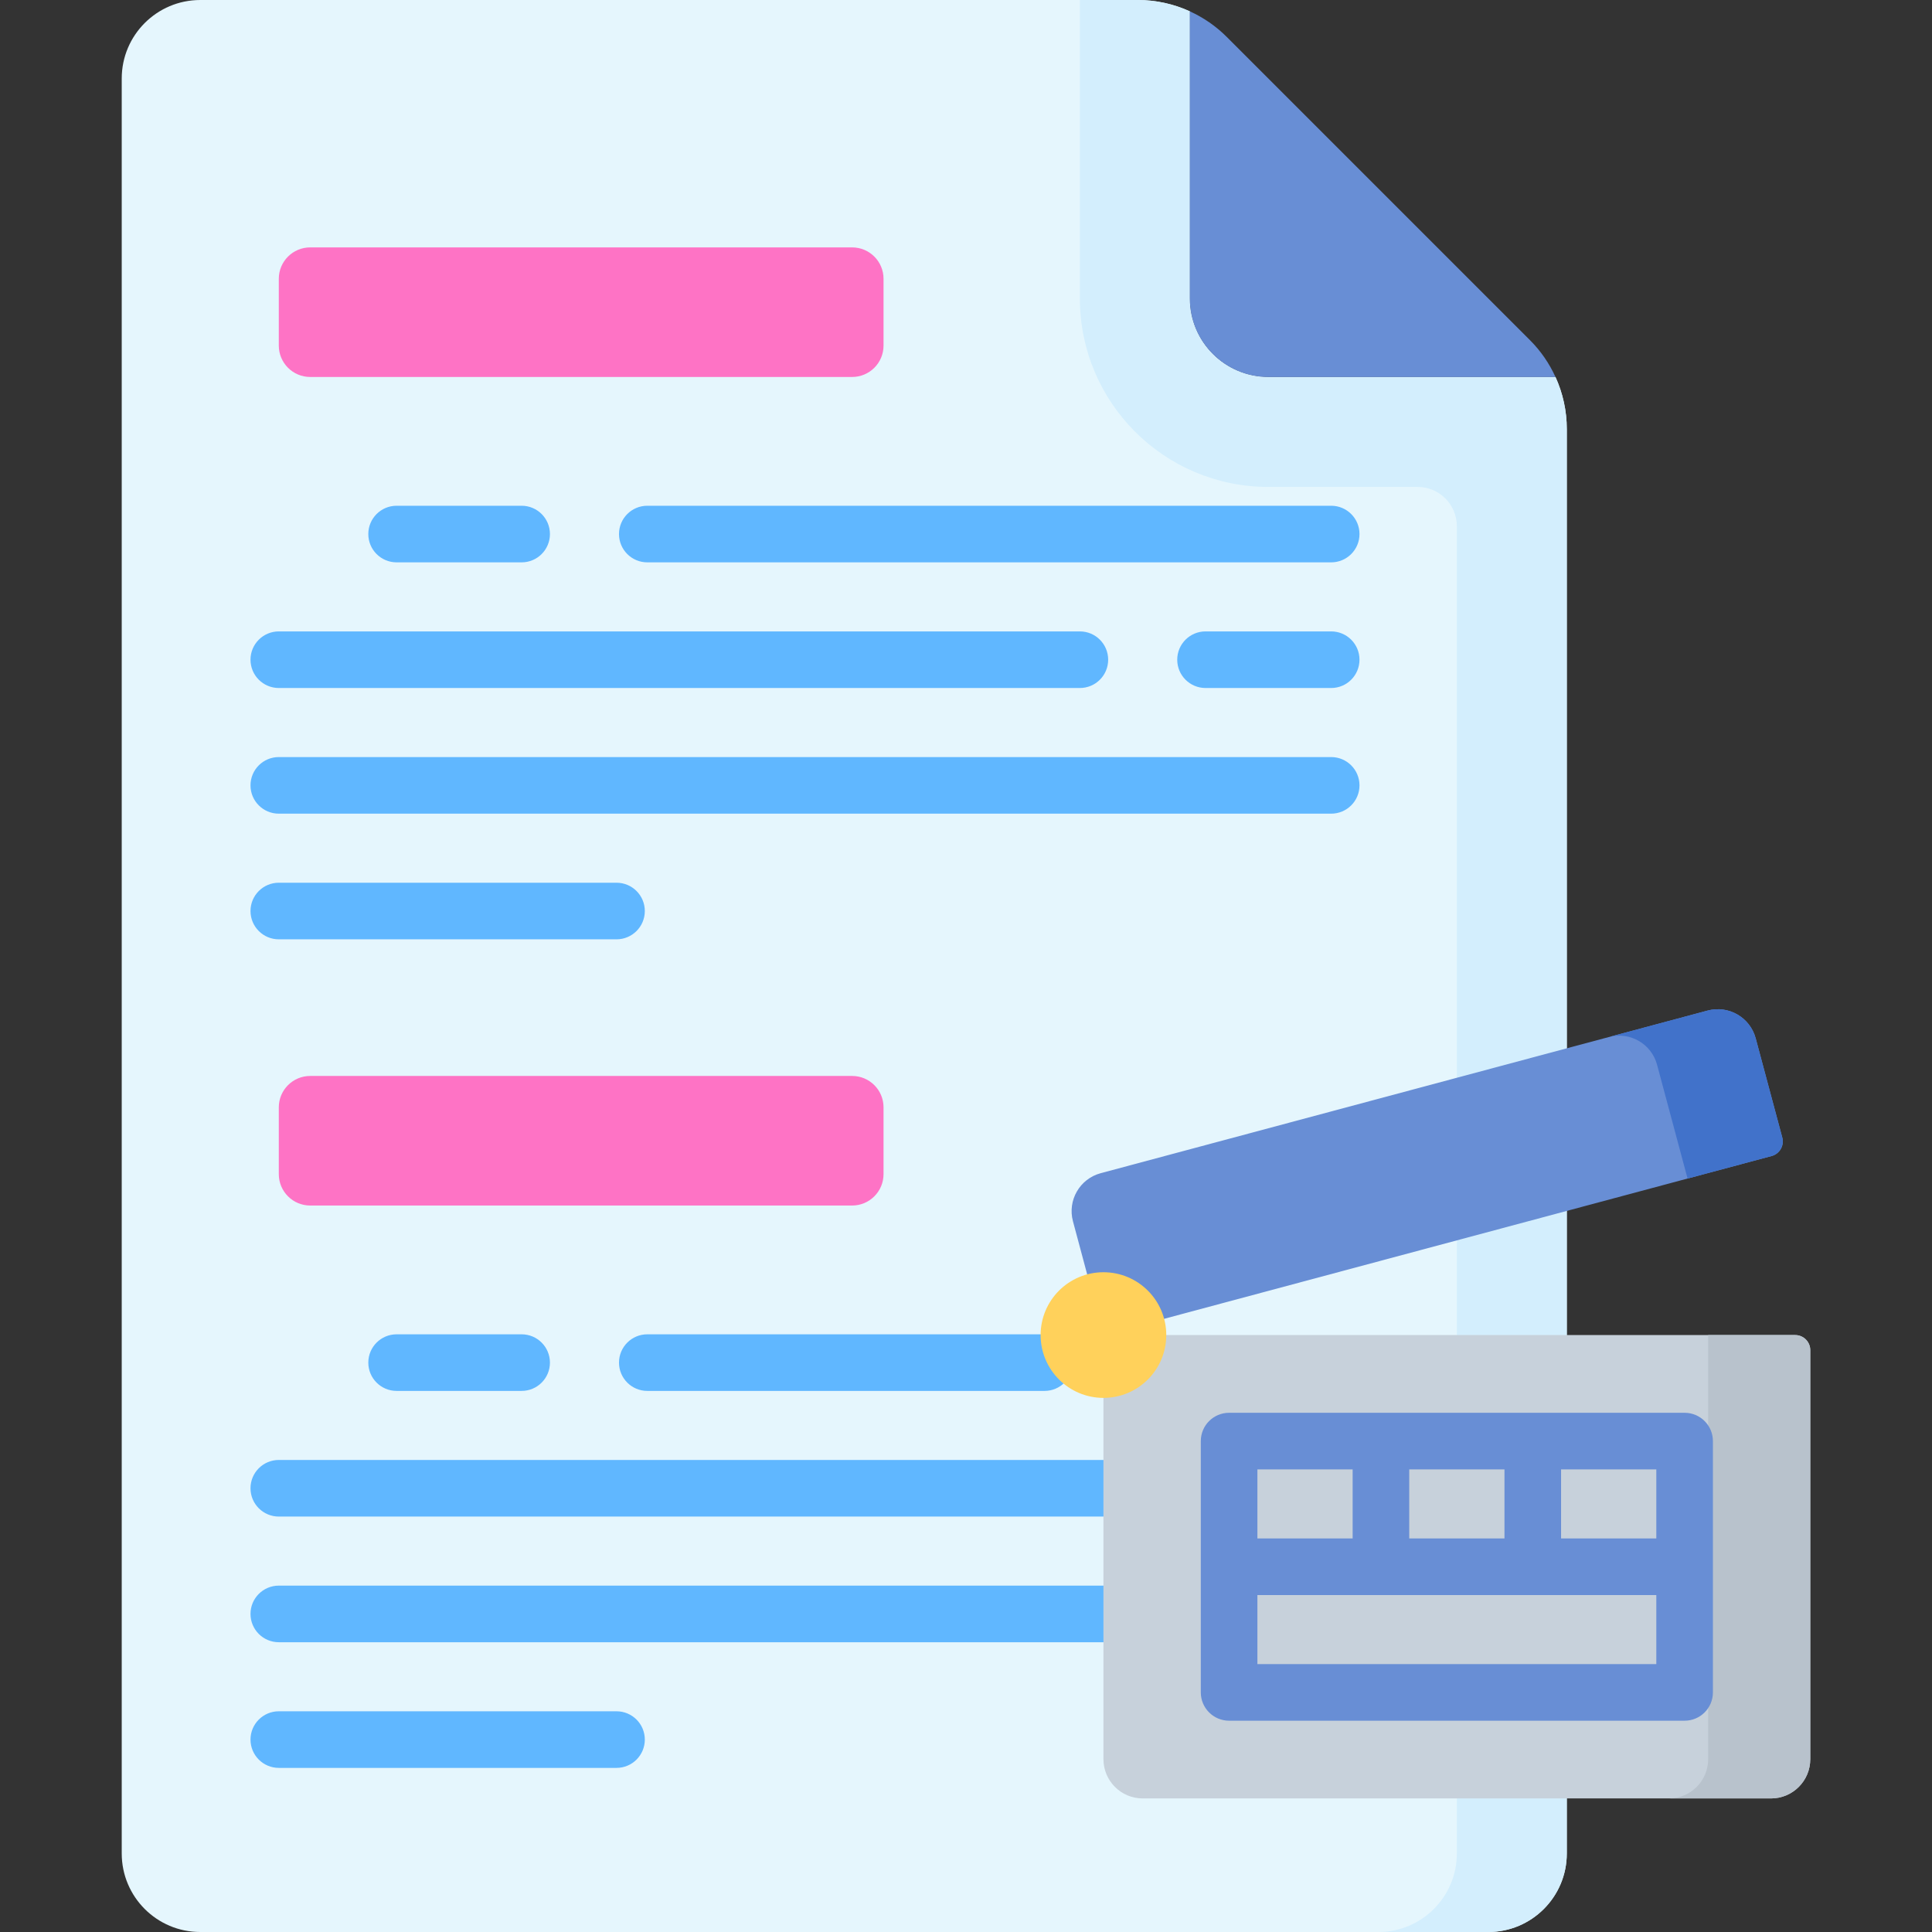 <svg id="Capa_1" enable-background="new 0 0 512 512" height="512" viewBox="0 0 512 512" width="512" xmlns="http://www.w3.org/2000/svg"><rect x="0" y="0" width="512" height="512" fill="#333333" stroke="none"/><g><path d="m336.129 99.902c-11.495 0-20.813-9.318-20.813-20.813v-76.089c-4.292-1.954-8.987-3-13.794-3h-248.45c-11.495 0-20.813 9.318-20.813 20.813v470.374c0 11.495 9.318 20.813 20.813 20.813h341.333c11.495 0 20.813-9.318 20.813-20.813v-377.491c0-4.806-1.047-9.502-3-13.794z" fill="#e5f6fd"/><path d="m336.129 99.902c-11.495 0-20.813-9.318-20.813-20.813v-76.089c-4.292-1.953-8.987-3-13.794-3h-15.345v79.089c0 27.587 22.364 49.951 49.951 49.951h39.545c5.747 0 10.406 4.659 10.406 10.406v351.74c0 11.495-9.318 20.813-20.813 20.813h29.138c11.495 0 20.813-9.318 20.813-20.813v-377.49c0-4.806-1.047-9.502-3-13.794z" fill="#d3eefd"/><g><path d="m315.316 79.089c0 11.495 9.318 20.813 20.813 20.813h76.089c-1.636-3.595-3.907-6.907-6.754-9.754l-80.395-80.394c-2.847-2.847-6.159-5.117-9.754-6.754v76.089z" fill="#688ed5"/></g><g><path d="m82.21 285.139h143.612c4.598 0 8.325 3.727 8.325 8.325v17.69c0 4.598-3.727 8.325-8.325 8.325h-143.612c-4.598 0-8.325-3.727-8.325-8.325v-17.69c0-4.597 3.727-8.325 8.325-8.325z" fill="#fe73c5"/></g><g><path d="m82.21 65.562h143.612c4.598 0 8.325 3.727 8.325 8.325v17.69c0 4.598-3.727 8.325-8.325 8.325h-143.612c-4.598 0-8.325-3.727-8.325-8.325v-17.69c0-4.597 3.727-8.325 8.325-8.325z" fill="#fe73c5"/></g><g><path d="m352.779 149.029h-181.239c-4.142 0-7.5-3.357-7.5-7.5s3.358-7.5 7.5-7.5h181.24c4.142 0 7.5 3.357 7.5 7.5s-3.359 7.5-7.501 7.5z" fill="#60b7ff"/></g><g><path d="m138.239 149.029h-33.134c-4.142 0-7.5-3.357-7.5-7.5s3.358-7.5 7.5-7.5h33.134c4.142 0 7.5 3.357 7.5 7.5s-3.358 7.5-7.5 7.5z" fill="#60b7ff"/></g><g><path d="m352.779 215.63h-278.894c-4.142 0-7.5-3.357-7.5-7.5s3.358-7.5 7.5-7.5h278.894c4.142 0 7.5 3.357 7.5 7.5s-3.358 7.5-7.5 7.5z" fill="#60b7ff"/></g><g><path d="m286.178 182.329h-212.293c-4.142 0-7.5-3.357-7.5-7.5s3.358-7.5 7.5-7.5h212.292c4.142 0 7.5 3.357 7.5 7.5s-3.357 7.5-7.499 7.5z" fill="#60b7ff"/></g><g><path d="m352.779 182.329h-33.301c-4.142 0-7.5-3.357-7.5-7.5s3.358-7.5 7.5-7.5h33.301c4.142 0 7.5 3.357 7.5 7.5s-3.358 7.5-7.5 7.5z" fill="#60b7ff"/></g><g><path d="m163.383 248.931h-89.498c-4.142 0-7.5-3.357-7.5-7.5s3.358-7.5 7.5-7.5h89.498c4.142 0 7.5 3.357 7.5 7.5s-3.358 7.5-7.5 7.5z" fill="#60b7ff"/></g><g><path d="m276.814 368.606h-105.274c-4.142 0-7.5-3.357-7.5-7.5s3.358-7.5 7.5-7.5h105.274c4.142 0 7.5 3.357 7.5 7.5s-3.358 7.5-7.5 7.5z" fill="#60b7ff"/></g><g><path d="m138.239 368.606h-33.134c-4.142 0-7.5-3.357-7.5-7.5s3.358-7.5 7.5-7.5h33.134c4.142 0 7.5 3.357 7.5 7.5s-3.358 7.5-7.5 7.5z" fill="#60b7ff"/></g><g><path d="m292.424 435.207h-218.539c-4.142 0-7.5-3.357-7.5-7.5s3.358-7.5 7.5-7.5h218.539c4.142 0 7.5 3.357 7.5 7.5s-3.358 7.5-7.5 7.5z" fill="#60b7ff"/></g><g><path d="m292.424 401.906h-218.539c-4.142 0-7.5-3.357-7.5-7.5s3.358-7.5 7.5-7.5h218.539c4.142 0 7.5 3.357 7.5 7.5s-3.358 7.5-7.5 7.5z" fill="#60b7ff"/></g><g><path d="m163.383 468.508h-89.498c-4.142 0-7.5-3.357-7.5-7.5s3.358-7.5 7.5-7.5h89.498c4.142 0 7.5 3.357 7.5 7.5s-3.358 7.5-7.5 7.5z" fill="#60b7ff"/></g><g><g><path d="m469.334 476.602h-166.504c-5.747 0-10.406-4.659-10.406-10.406v-112.39h183.317c2.209 0 4 1.791 4 4v108.39c0 5.747-4.659 10.406-10.407 10.406z" fill="#c7d1db"/></g><g><path d="m452.684 353.805v112.39c0 5.747-4.659 10.406-10.407 10.406h27.057c5.747 0 10.406-4.659 10.406-10.406v-108.39c0-2.209-1.791-4-4-4z" fill="#b8c2cc"/></g><g><path d="m469.495 306.359-177.071 47.446-8.08-30.156c-1.488-5.552 1.807-11.258 7.359-12.745l160.831-43.094c5.552-1.488 11.258 1.807 12.745 7.358l7.045 26.292c.571 2.134-.696 4.327-2.829 4.899z" fill="#688ed5"/></g><g><path d="m452.533 267.809-26.135 7.003c5.551-1.488 11.258 1.807 12.745 7.359l8.08 30.156 22.271-5.968c2.134-.572 3.4-2.765 2.828-4.899l-7.045-26.292c-1.486-5.552-7.193-8.846-12.744-7.359z" fill="#4172ca"/></g><g><circle cx="292.424" cy="353.805" fill="#ffd15b" r="16.65"/></g></g><path d="m446.44 374.403h-120.715c-4.142 0-7.5 3.357-7.5 7.5v66.602c0 4.143 3.358 7.5 7.5 7.5h120.715c4.142 0 7.5-3.357 7.5-7.5v-66.602c0-4.143-3.358-7.5-7.5-7.5zm-7.5 33.3h-25.238v-18.301h25.238zm-65.477 0v-18.301h25.238v18.301zm-15-18.3v18.301h-25.239v-18.301zm-25.238 51.601v-18.301h105.715v18.301z" fill="#688ed5"/></g></svg>